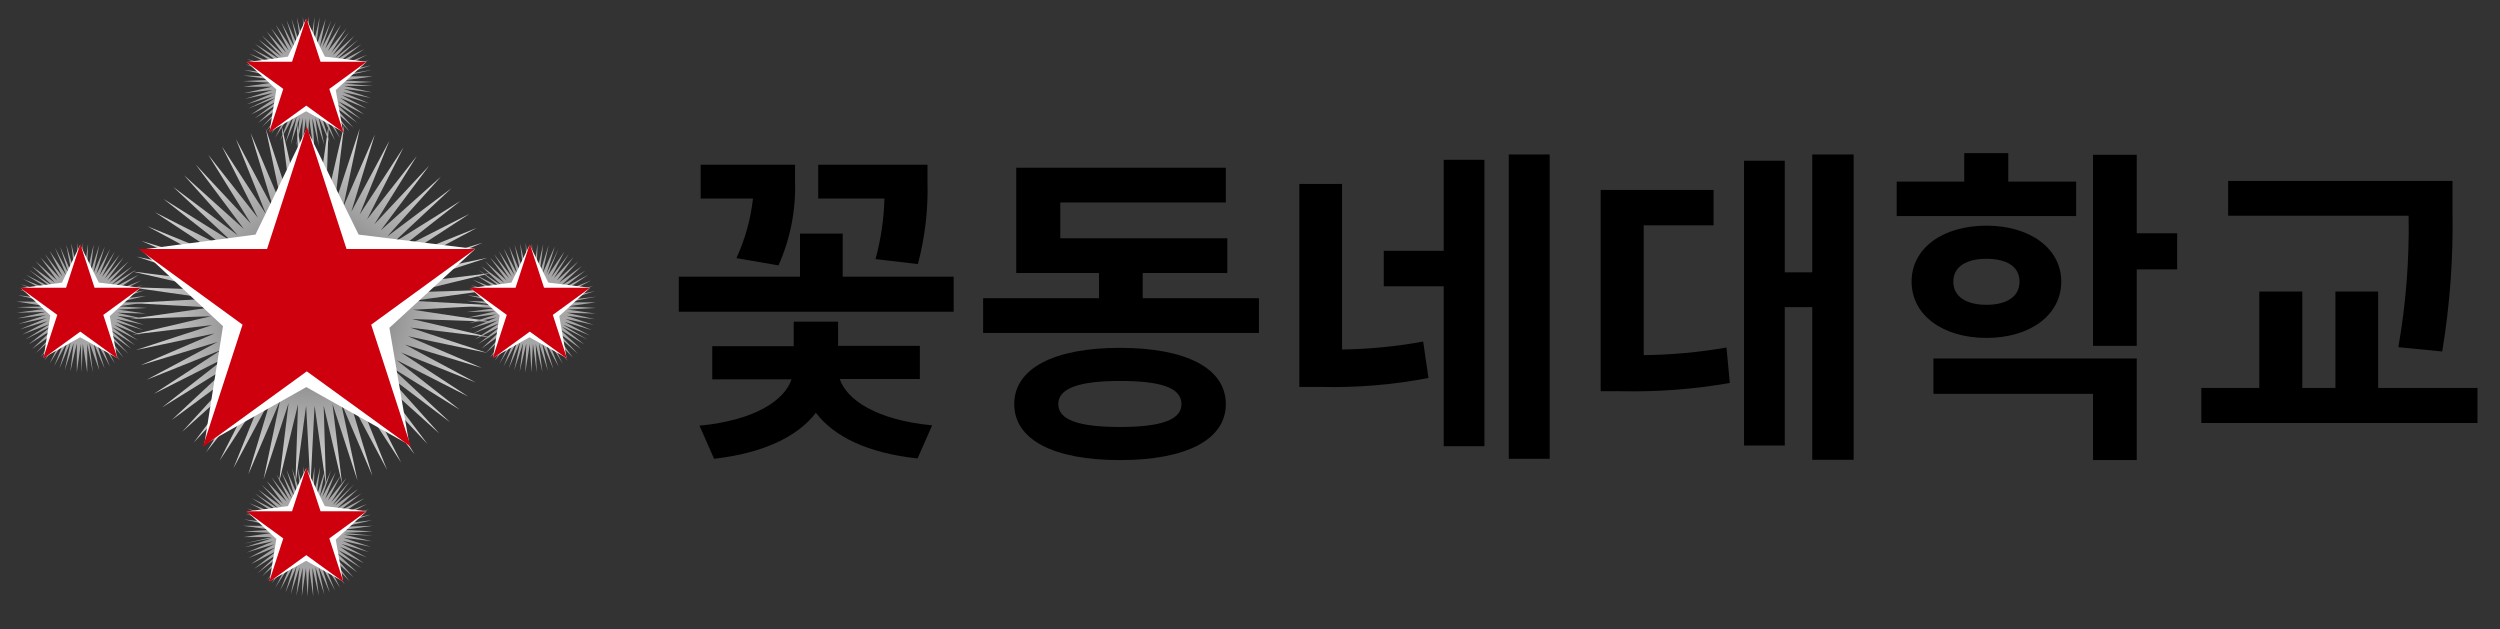 <svg width="151" height="38" viewBox="0 0 151 38" fill="none" xmlns="http://www.w3.org/2000/svg">
<rect x="0" y="0" width="151" height="38" fill="#333333" stroke="none"/>
<path d="M24.93 18.71L29.79 18.44L24.94 18.17L29.75 17.5L24.9 17.65L29.63 16.5L24.82 17.08L29.43 15.57L24.67 16.57L29.15 14.66L24.51 16.06L28.79 13.77L24.27 15.58L28.35 12.92L24 15.13L27.82 12.13L23.71 14.7L27.27 11.37L23.39 14.28L26.63 10.67L23 13.91L25.92 10.01L22.61 13.55L25.17 9.43L22.17 13.25L24.37 8.91L21.72 12.96L23.52 8.5L21.22 12.79L22.64 8.13L20.73 12.5L21.73 7.76L20.21 12.38L20.79 7.54L19.69 12.26L19.85 7.5L19.16 12.32L18.89 7.4L18.62 12.24L17.94 7.44L18.09 12.3L17 7.56L17.58 12.37L16.05 7.76L17.05 12.52L15.14 8.04L16.54 12.68L14.25 8.4L16.06 12.92L13.4 8.84L15.58 13.16L12.58 9.35L15.15 13.5L11.82 9.94L14.73 13.83L11.12 10.59L14.36 14.21L10.46 11.29L14 14.59L9.88 12.02L13.7 15.02L9.36 12.82L13.42 15.5L8.91 13.67L13.19 15.97L8.54 14.55L13 16.5L8.25 15.5L12.86 17.01L8 16.4L12.76 17.5L7.9 17.35L12.71 18.04L7.85 18.3L12.71 18.57L7.89 19.26L12.74 19.1L8 20.21L12.83 19.63L8.21 21.14L12.96 20.14L8.49 22.06L13.15 20.65L8.85 22.94L13.35 21.14L9.29 23.79L13.63 21.6L9.8 24.6L13.92 22.05L10.37 25.37L14.27 22.5L11 26.08L14.61 22.85L11.7 26.73L15.03 23.18L12.45 27.32L15.45 23.51L13.26 27.83L15.92 23.76L14.1 28.28L16.39 24.01L15 28.65L16.92 24.18L15.92 28.95L17.43 24.35L16.85 29.16L18 24.42L17.84 29.29L18.49 24.5L18.75 29.34L19 24.5L19.69 29.32L19.55 24.5L20.66 29.22L20.08 24.39L21.59 29.02L20.59 24.28L22.49 28.74L21.09 24.08L23.38 28.38L21.58 23.88L24.23 27.94L22.04 23.6L25.04 27.44L22.5 23.27L25.82 26.82L22.9 22.92L26.53 26.18L23.29 22.56L27.18 25.5L23.63 22.18L27.77 24.75L23.95 21.75L28.28 23.95L24.22 21.29L28.73 23.1L24.45 20.81L29.1 22.22L24.64 20.31L29.4 21.31L24.78 19.79L29.61 20.37L24.88 19.27L29.74 19.43L24.93 18.71Z" fill="url(#paint0_radial_1_5089)"/>
<path d="M20.79 5.05L22.53 4.95L20.79 4.86L22.52 4.61H20.78L22.47 4.22L20.75 4.5L22.4 3.95L20.7 4.31L22.3 3.63L20.64 4.13L22.17 3.31L20.55 3.96L22.01 2.96L20.47 3.75L21.83 2.67L20.35 3.59L21.63 2.4L20.24 3.5L21.4 2.17L20.1 3.33L21.1 1.93L20 3.2L20.92 1.72L19.8 3.09L20.59 1.5L19.64 2.95L20.28 1.34L19.46 2.87L20 1.24L19.32 2.84L19.67 1.14L19.1 2.8L19.31 1.06L18.91 2.75L19 1.02L18.75 2.74L18.63 1L18.53 2.73L18.29 1.01L18.34 2.75L17.94 1.06L18.15 2.78L17.61 1.13L18 2.83L17.31 1.23L17.81 2.89L17 1.36L17.64 2.97L16.66 1.5L17.44 3.05L16.37 1.7L17.29 3.18L16.1 1.9L17.1 3.29L15.8 2.13L17 3.43L15.61 2.38L16.88 3.57L15.4 2.65L16.77 3.73L15.21 2.94L16.67 3.89L15.06 3.24L16.59 4.06L14.92 3.56L16.52 4.24L14.82 3.89L16.47 4.43L14.74 4.22L16.43 4.62L14.69 4.56L16.41 4.81L14.68 4.9L16.41 5L14.69 5.24H16.42L14.73 5.63L16.46 5.43L14.8 5.97L16.5 5.61L14.9 6.3L16.57 5.79L15 6.56L16.61 5.92L15.16 6.92L16.71 6.13L15.37 7.16L16.85 6.24L15.58 7.43L16.97 6.43L15.81 7.68L17.1 6.5L16.1 7.89L17.29 6.62L16.37 8.1L17.4 6.77L16.62 8.31L17.57 6.85L16.92 8.5L17.74 6.98L17.24 8.64L17.92 7.03L17.56 8.74L18.1 7.09L17.9 8.82L18.29 7.12L18.23 8.87L18.48 7.15L18.58 8.88L18.67 7.14L18.92 8.87L18.87 7.14L19.26 8.83L19.05 7.1L19.59 8.76L19.24 7.06L19.92 8.65L19.42 6.99L20.24 8.5L19.59 6.88L20.54 8.34L19.76 6.79L20.83 8.16L19.92 6.68L21.11 7.95L20.06 6.56L21.36 7.72L20.2 6.43L21.59 7.43L20.33 6.28L21.81 7.2L20.44 6.13L22 6.91L20.54 5.91L22.16 6.56L20.63 5.74L22.29 6.24L20.7 5.56L22.4 5.92L20.75 5.37L22.47 5.58L20.78 5.19H22.52L20.79 5.05Z" fill="#A6A6A6"/>
<path d="M8.51 15.08L15.43 14.17L18.52 7.78L21.66 14.17L28.7 15.04L23.52 19.8L24.73 26.88L18.5 23.38L12.34 26.85L13.47 19.7L8.51 15.08Z" fill="white"/>
<path d="M18.53 7.65L20.93 15.04H28.7L22.42 19.61L24.82 26.99L18.53 22.43L12.25 26.99L14.65 19.61L8.37 15.04H16.13L18.53 7.65Z" fill="#CF000E"/>
<path d="M14.91 3.75L17.39 3.42L18.49 1.14L19.62 3.42L22.14 3.73L20.28 5.44L20.72 7.97L18.49 6.72L16.28 7.96L16.69 5.4L14.91 3.75Z" fill="white"/>
<path d="M18.5 1.09L19.36 3.73H22.14L19.89 5.37L20.75 8.01L18.5 6.38L16.25 8.01L17.11 5.37L14.86 3.73H17.64L18.5 1.09Z" fill="#CF000E"/>
<path d="M20.79 32.19L22.53 32.1L20.79 32L22.52 31.76L20.78 31.81L22.47 31.42L20.75 31.62L22.4 31.08L20.7 31.44L22.3 30.75L20.64 31.26L22.17 30.44L20.55 31.09L22.01 30.09L20.47 30.88L21.83 29.8L20.35 30.72L21.63 29.53L20.24 30.53L21.4 29.24L20.1 30.5L21.1 29.1L20 30.35L20.92 28.87L19.8 30.24L20.59 28.69L19.64 30.14L20.28 28.5L19.46 30.03L20 28.39L19.32 29.99L19.67 28.29L19.13 29.94L19.34 28.21L18.94 29.9L19 28.17L18.75 29.89L18.66 28.15L18.56 29.88L18.32 28.16L18.37 29.9L17.97 28.2L18.18 29.93L17.64 28.28L18 29.98L17.31 28.38L17.81 30.04L17 28.5L17.64 30.11L16.69 28.65L17.47 30.2L16.4 28.83L17.32 30.31L16.1 29.05L17.1 30.44L15.8 29.28L17 30.58L15.61 29.58L16.88 30.77L15.4 29.8L16.77 30.88L15.21 30.09L16.67 31.04L15.06 30.39L16.59 31.21L14.92 30.71L16.52 31.39L14.82 31.03L16.47 31.58L14.74 31.37L16.43 31.76H14.69L16.41 32L14.68 32.1L16.41 32.19L14.69 32.44H16.42L14.73 32.83L16.46 32.5L14.8 33.05L16.5 32.69L14.9 33.37L16.57 32.87L15 33.71L16.61 33.07L15.16 34.07L16.71 33.28L15.34 34.36L16.82 33.44L15.55 34.63L17 33.5L15.84 34.8L17.13 33.65L16.13 35.04L17.32 33.76L16.4 35.25L17.47 33.88L16.62 35.5L17.57 34.04L16.92 35.66L17.74 34.13L17.24 35.8L17.92 34.19L17.56 35.9L18.1 34.25L17.9 35.98L18.29 34.28L18.23 36.02L18.48 34.31L18.58 36.04L18.67 34.3L18.92 36.03L18.87 34.29L19.26 35.99L19.05 34.25L19.59 35.91L19.24 34.22L19.92 35.81L19.42 34.14L20.24 35.68L19.59 34.07L20.54 35.5L19.76 33.94L20.83 35.31L19.92 33.84L21.11 35.11L20.06 33.71L21.36 34.88L20.2 33.58L21.59 34.58L20.33 33.39L21.81 34.31L20.44 33.23L21.99 34.02L20.53 33.02L22.15 33.67L20.62 32.85L22.28 33.35L20.69 32.67L22.39 33.03L20.74 32.48L22.46 32.69L20.77 32.29L22.51 32.35L20.79 32.19Z" fill="#A6A6A6"/>
<path d="M14.91 30.89L17.39 30.57L18.49 28.28L19.62 30.57L22.14 30.88L20.28 32.59L20.72 35.12L18.49 33.87L16.28 35.11L16.69 32.55L14.91 30.89Z" fill="white"/>
<path d="M18.5 28.24L19.36 30.88H22.14L19.89 32.52L20.75 35.16L18.5 33.53L16.25 35.16L17.11 32.52L14.86 30.88H17.64L18.5 28.24Z" fill="#CF000E"/>
<path d="M7.14 18.7L8.88 18.6L7.14 18.5L8.87 18.26H7.13L8.82 17.87L7.1 18.07L8.75 17.53L7.05 17.89L8.65 17.21L7 17.76L8.53 16.94L6.92 17.59L8.38 16.59L6.83 17.38L8.19 16.3L6.71 17.22L8 16.07L6.61 17.07L7.77 15.78L6.47 16.94L7.47 15.54L6.31 16.85L7.23 15.37L6.15 16.74L6.94 15.19L6 16.64L6.65 15.03L5.82 16.56L6.33 14.89L5.64 16.5L6 14.79L5.45 16.5L5.66 14.76L5.26 16.45L5.32 14.72L5.07 16.44L5 14.65L4.9 16.38L4.66 14.66L4.71 16.4L4.3 14.7L4.5 16.43L4 14.78L4.32 16.5L3.63 14.9L4.14 16.5L3.32 14.97L4 16.62L3 15.16L3.78 16.71L2.72 15.35L3.64 16.82L2.45 15.55L3.45 16.94L2.15 15.78L3.32 17.08L1.92 16.08L3.19 17.27L1.75 16.3L3.12 17.38L1.56 16.59L3 17.5L1.39 16.85L2.92 17.67L1.25 17.17L2.85 17.85L1.17 17.5L2.82 18.04L1.09 17.83L2.78 18.23L1 18.21L2.76 18.5L1 18.55L2.73 18.65L1 18.89L2.74 18.84L1.04 19.23L2.77 19.03L1.11 19.57L2.81 19.21L1.21 19.89L2.88 19.39L1.34 20.21L3 19.57L1.54 20.5L3.09 19.71L1.72 20.81L3.2 19.89L1.93 21.08L3.32 20.08L2.16 21.33L3.45 20.18L2.45 21.57L3.6 20.3L2.68 21.78L3.75 20.41L3 21.96L3.92 20.5L3.27 22.12L4.09 20.6L3.59 22.26L4.27 20.65L3.91 22.36L4.45 20.71L4.25 22.44L4.64 20.74V22.49L4.88 20.77L4.93 22.5L5 20.76L5.27 22.5V20.77L5.61 22.5L5.4 20.72L6 22.37L5.64 20.68L6.32 22.27L5.82 20.61L6.64 22.14L6 20.5L6.94 21.96L6.16 20.4L7.24 21.78L6.32 20.3L7.46 21.6L6.46 20.21L7.76 21.37L6.55 20.08L7.94 21.08L6.68 19.93L8.16 20.85L6.79 19.77L8.34 20.56L6.89 19.61L8.5 20.26L7 19.44L8.66 19.94L7 19.26L8.7 19.62L7.05 19.07L8.78 19.28L7.08 18.89L8.82 18.94L7.14 18.7Z" fill="#A6A6A6"/>
<path d="M1.26 17.4L3.74 17.07L4.84 14.79L5.97 17.07L8.49 17.38L6.63 19.09L7.07 21.62L4.84 20.37L2.63 21.61L3.04 19.05L1.26 17.4Z" fill="white"/>
<path d="M4.85 14.74L5.71 17.38H8.49L6.24 19.02L7.1 21.66L4.85 20.03L2.6 21.66L3.46 19.02L1.21 17.38H3.99L4.85 14.74Z" fill="#CF000E"/>
<path d="M34.29 18.7L36 18.6L34.29 18.5L36 18.26H34.26L36 17.92L34.28 18.12L35.93 17.58L34.23 17.94L35.83 17.26L34.17 17.76L35.7 16.94L34.08 17.59L35.54 16.59L34 17.42L35.36 16.34L33.88 17.26L35.15 16.07L33.77 17.07L34.93 15.78L33.63 16.94L34.63 15.54L33.45 16.81L34.36 15.33L33.3 16.74L34.09 15.19L33.09 16.64L33.73 15.03L33 16.56L33.51 14.89L32.78 16.5L33.14 14.8L32.6 16.5L32.81 14.76L32.41 16.45L32.47 14.72L32.22 16.44L32.13 14.7L32 16.38L31.75 14.66L31.81 16.4L31.41 14.7L31.62 16.43L31.08 14.78L31.44 16.48L30.75 14.88L31.25 16.54L30.43 15.01L31.08 16.62L30.13 15.16L30.91 16.71L29.84 15.35L30.76 16.82L29.6 15.55L30.6 16.94L29.3 15.78L30.46 17.08L29.07 16.08L30.34 17.27L28.9 16.3L30.27 17.38L28.71 16.59L30.17 17.54L28.55 16.89L30.09 17.71L28.42 17.21L30.02 17.89L28.32 17.5L29.97 18.04L28.24 17.83L29.93 18.23L28.19 18.17L29.91 18.42L28.17 18.51L29.91 18.61L28.19 18.85L29.92 18.8L28.23 19.19L29.96 18.99L28.3 19.53L30 19.17L28.4 19.85L30.07 19.35L28.53 20.17L30.14 19.53L28.69 20.5L30.24 19.71L28.87 20.79L30.34 19.87L29.08 21.06L30.47 20.06L29.31 21.35L30.6 20.2L29.6 21.59L30.79 20.32L29.87 21.8L30.94 20.43L30.16 21.98L31.07 20.5L30.42 22.12L31.24 20.6L30.73 22.26L31.42 20.65L31.06 22.36L31.6 20.71L31.39 22.44L31.79 20.74L31.73 22.5L32 20.77L32.1 22.5L32.19 20.76L32.42 22.5L32.36 20.77L32.76 22.46L32.55 20.73L33.09 22.38L32.74 20.69L33.42 22.28L32.92 20.62L33.74 22.15L33.09 20.5L34 21.99L33.22 20.43L34.29 21.81L33.38 20.33L34.6 21.6L33.6 20.21L34.9 21.37L33.7 20.08L35.09 21.08L33.82 19.89L35.3 20.81L33.94 19.73L35.49 20.52L34 19.61L35.62 20.26L34.09 19.44L35.75 19.94L34.15 19.26L35.86 19.62L34.2 19.07L35.93 19.28L34.24 18.89L35.98 18.94L34.29 18.7Z" fill="#A6A6A6"/>
<path d="M28.41 17.4L30.89 17.07L31.99 14.79L33.12 17.07L35.64 17.38L33.78 19.09L34.22 21.62L31.98 20.37L29.78 21.61L30.18 19.05L28.41 17.4Z" fill="white"/>
<path d="M32 14.74L32.86 17.38H35.64L33.39 19.02L34.25 21.66L32 20.03L29.75 21.66L30.61 19.02L28.36 17.38H31.14L32 14.74Z" fill="#CF000E"/>
<path d="M57.6 16.71V18.83H41V16.71H48.32V14.11H50.9V16.71H57.6ZM50.72 22.89C51.14 24.15 52.94 25.37 56.3 25.69L55.42 27.69C52.42 27.37 50.36 26.37 49.28 24.93C48.2 26.35 46.13 27.37 43.13 27.71L42.25 25.71C45.61 25.39 47.39 24.17 47.81 22.91H43.02V20.91H47.94V19.43H50.62V20.89H55.56V22.89H50.72ZM44.48 15.59C45.005 14.452 45.343 13.236 45.48 11.99H42.32V9.95H48.02V10.95C48.076 12.697 47.734 14.434 47.02 16.03L44.48 15.59ZM52.88 15.65C53.207 14.456 53.388 13.227 53.42 11.99H49.42V9.95H56.02V10.95C56.07 12.636 55.874 14.32 55.44 15.95L52.88 15.65Z" fill="black"/>
<path d="M76.04 18.01V20.11H59.38V18.01H66.38V16.49H61.38V10.13H74.04V12.23H64.04V14.39H74.13V16.49H69.02V18.01H76.04ZM74.04 24.41C74.04 26.57 71.62 27.79 67.64 27.79C63.66 27.79 61.26 26.57 61.26 24.41C61.26 22.25 63.66 21.01 67.64 21.01C71.62 21.01 74.04 22.23 74.04 24.41ZM71.36 24.41C71.36 23.41 70.1 23.01 67.64 23.01C65.18 23.01 63.92 23.45 63.92 24.41C63.92 25.37 65.18 25.79 67.64 25.79C70.1 25.79 71.36 25.37 71.36 24.41Z" fill="black"/>
<path d="M81.06 21.11C82.704 21.087 84.343 20.926 85.96 20.63L86.28 22.83C84.132 23.243 81.946 23.424 79.76 23.37H78.48V11.11H81.06V21.11ZM87.2 9.65H89.66V26.95H87.2V17.29H83.58V15.15H87.2V9.65ZM93.6 9.33V27.71H91.13V9.33H93.6Z" fill="black"/>
<path d="M99.28 21.45C100.956 21.432 102.629 21.278 104.28 20.99L104.48 23.13C102.315 23.51 100.118 23.677 97.92 23.63H96.68V11.47H103.5V13.61H99.28V21.45ZM111.96 9.33V27.77H109.46V18.55H107.8V26.91H105.34V9.71H107.8V16.45H109.46V9.33H111.96Z" fill="black"/>
<path d="M125.4 13.05H114.56V10.97H118.64V9.25H121.3V10.97H125.4V13.05ZM119.98 20.41C117.34 20.41 115.46 19.03 115.46 17.01C115.46 14.99 117.34 13.63 119.98 13.63C122.62 13.63 124.5 15.01 124.5 17.01C124.5 19.01 122.64 20.41 119.98 20.41ZM116.78 21.65H129.06V27.79H126.42V23.79H116.78V21.65ZM119.98 18.41C121.16 18.41 121.98 17.95 121.98 17.01C121.98 16.07 121.16 15.63 119.98 15.63C118.8 15.63 117.98 16.09 117.98 17.01C117.98 17.93 118.78 18.41 119.98 18.41ZM131.5 16.27H129.06V20.89H126.42V9.35H129.06V14.09H131.5V16.27Z" fill="black"/>
<path d="M149.64 23.43V25.55H132.96V23.43H136.46V17.61H139.06V23.43H141.06V17.61H143.64V23.43H149.64ZM144.86 20.97C145.321 18.349 145.528 15.69 145.48 13.03H134.58V10.93H148.13V12.71C148.184 15.563 147.976 18.415 147.51 21.23L144.86 20.97Z" fill="black"/>
<defs>
<radialGradient id="paint0_radial_1_5089" cx="0" cy="0" r="1" gradientUnits="userSpaceOnUse" gradientTransform="translate(18.82 18.37) scale(10.97)">
<stop stop-color="#595959"/>
<stop offset="0.99" stop-color="#D9D9D9"/>
</radialGradient>
</defs>
</svg>
